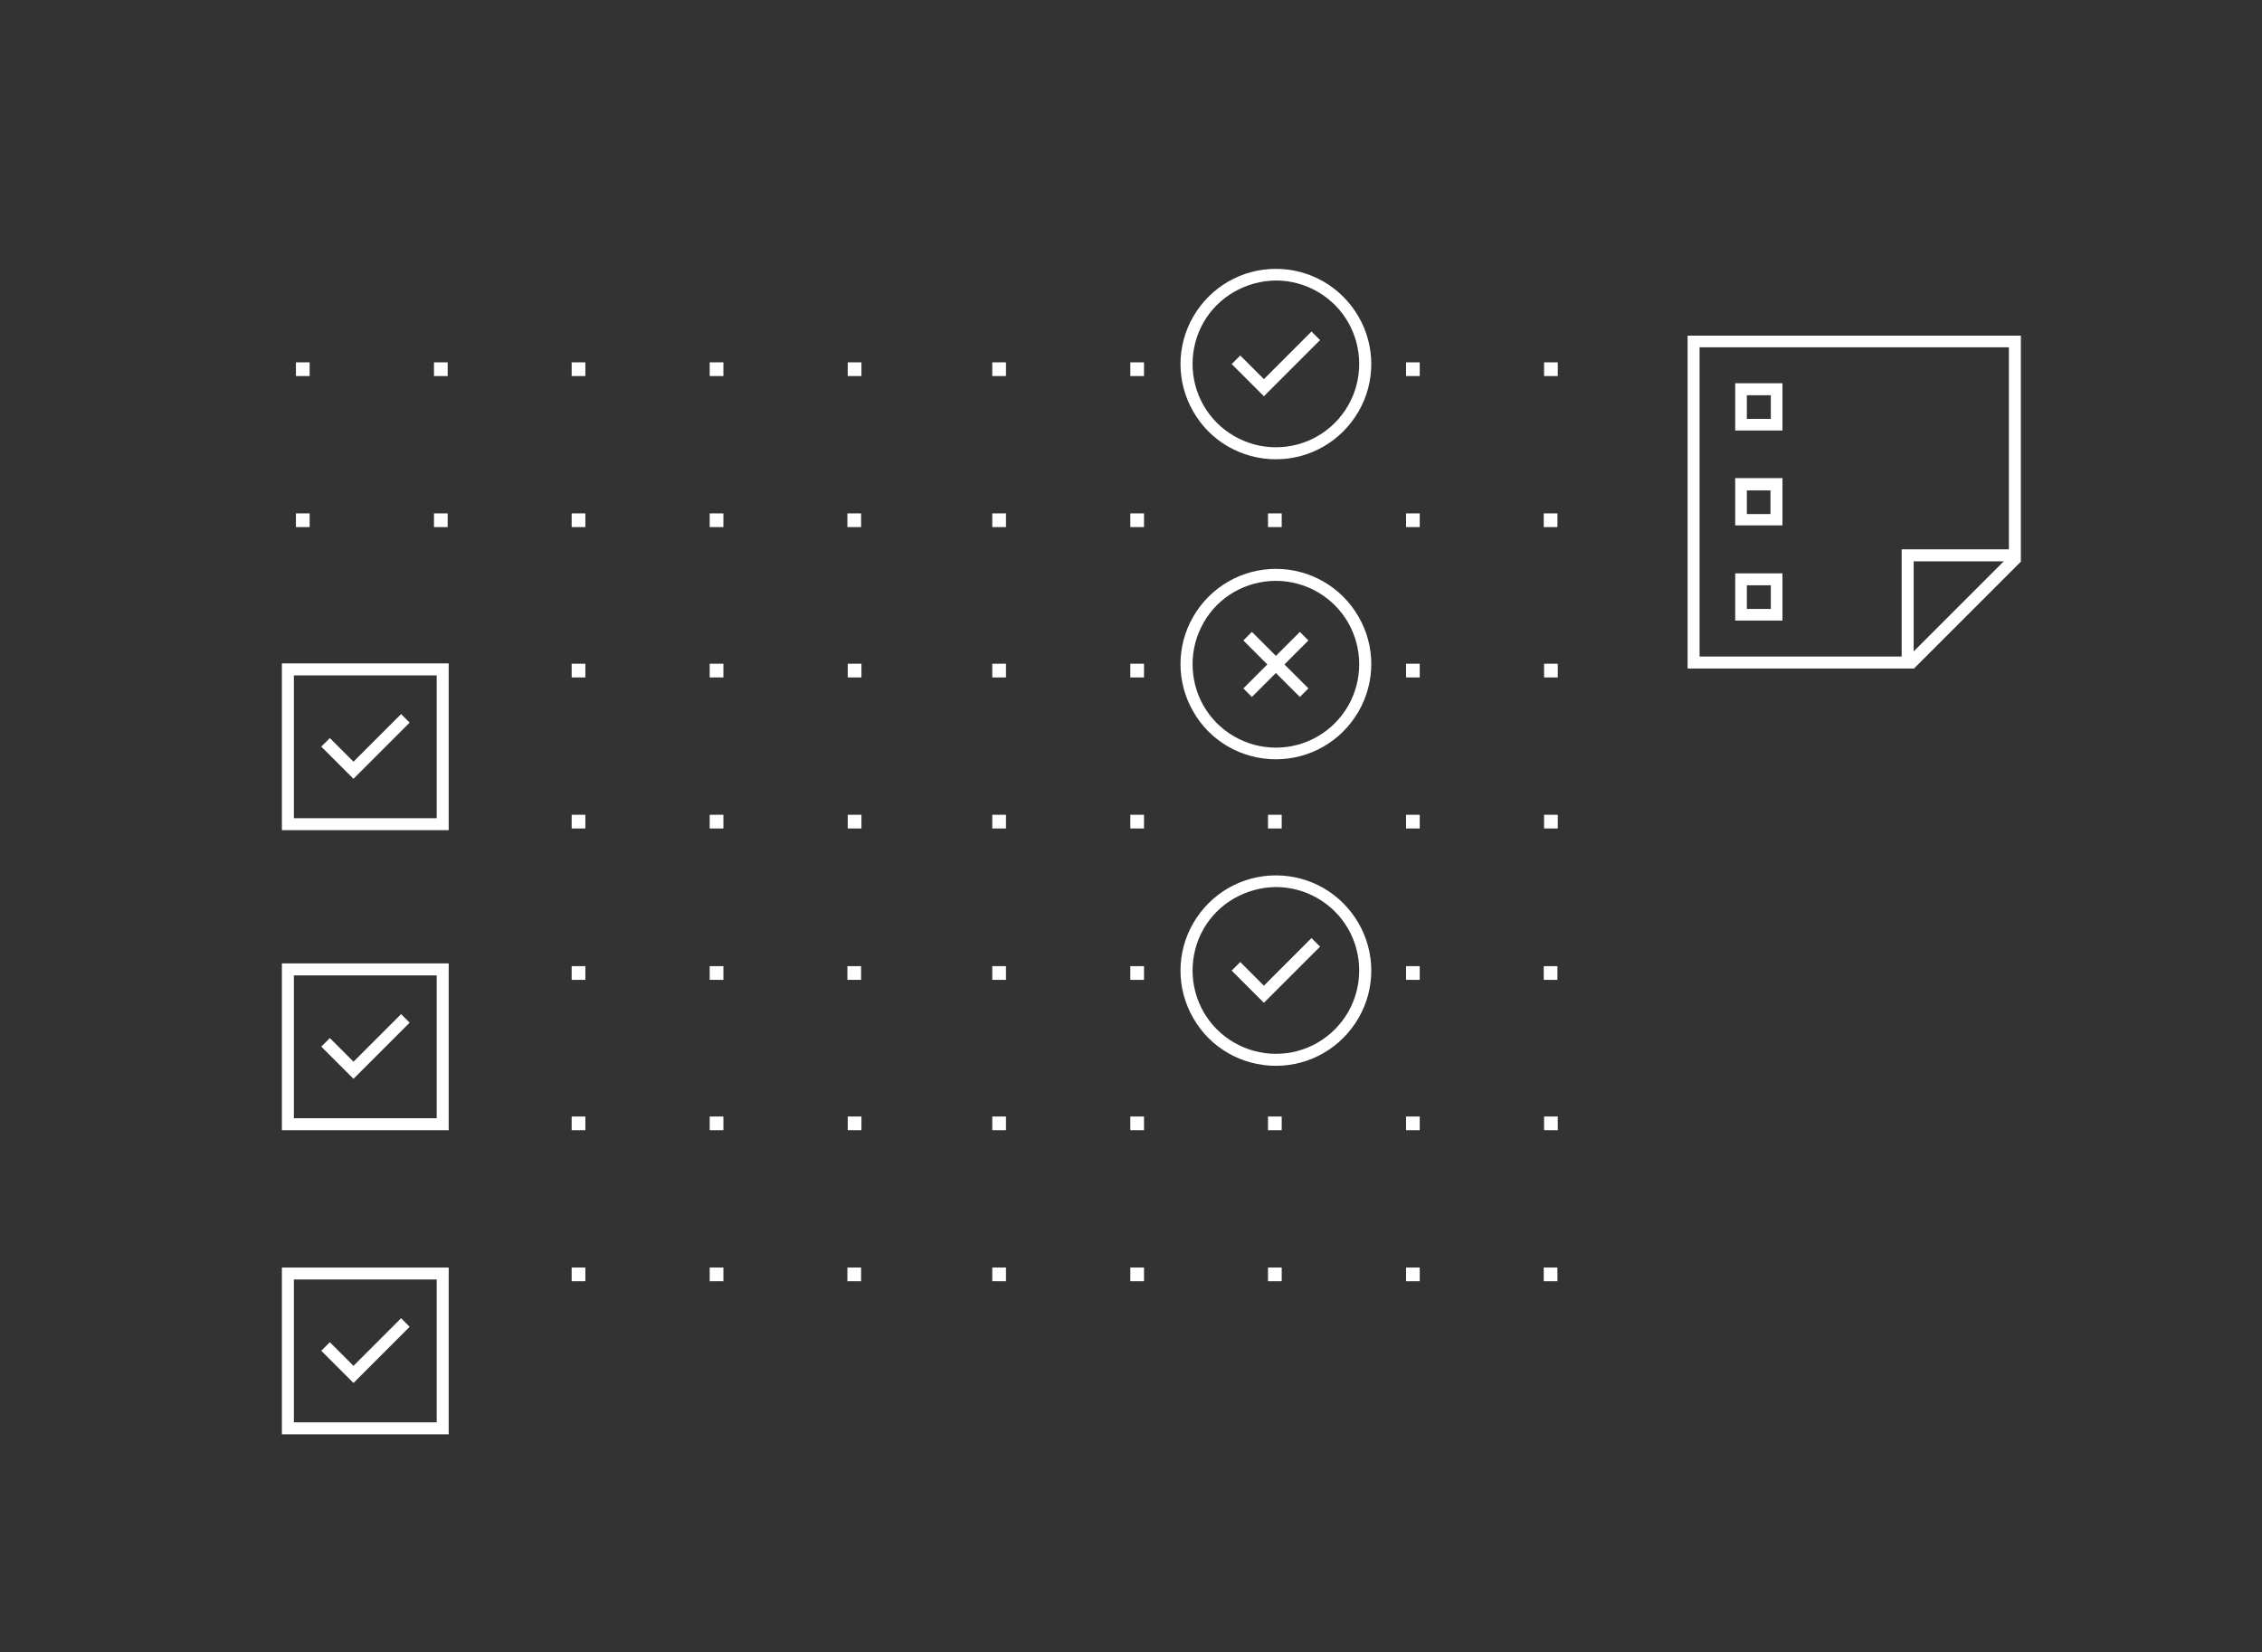 <?xml version="1.0" encoding="utf-8"?>
<!-- Generator: Adobe Illustrator 27.5.0, SVG Export Plug-In . SVG Version: 6.00 Build 0)  -->
<svg version="1.1" id="Layer_1" xmlns="http://www.w3.org/2000/svg" xmlns:xlink="http://www.w3.org/1999/xlink" x="0px" y="0px"
	 viewBox="0 0 660.4 482.4" style="enable-background:new 0 0 660.4 482.4;" xml:space="preserve">
<rect x="0" y="0" width="660.4" height="482.4" fill="#333333" stroke="none"/>
<style type="text/css">
	.st0{fill-rule:evenodd;clip-rule:evenodd;fill:#FFFFFF;}
	.st1{fill:#FFFFFF;}
</style>
<g>
	<g>
		<rect x="450.8" y="237.9" class="st0" width="4" height="4"/>
	</g>
</g>
<g>
	<g>
		<rect x="450.8" y="326" class="st0" width="4" height="4"/>
	</g>
</g>
<g>
	<g>
		<rect x="450.7" y="282.1" class="st0" width="4" height="4"/>
	</g>
</g>
<g>
	<g>
		<rect x="450.7" y="370.1" class="st0" width="4" height="4"/>
	</g>
</g>
<g>
	<g>
		<rect x="410.5" y="237.9" class="st0" width="4" height="4"/>
	</g>
</g>
<g>
	<g>
		<rect x="410.5" y="326" class="st0" width="4" height="4"/>
	</g>
</g>
<g>
	<g>
		<rect x="410.5" y="282.1" class="st0" width="4" height="4"/>
	</g>
</g>
<g>
	<g>
		<rect x="410.5" y="370.1" class="st0" width="4" height="4"/>
	</g>
</g>
<g>
	<g>
		<rect x="370.2" y="237.9" class="st0" width="4" height="4"/>
	</g>
</g>
<g>
	<g>
		<rect x="370.2" y="326" class="st0" width="4" height="4"/>
	</g>
</g>
<g>
	<g>
		<rect x="370.2" y="370.1" class="st0" width="4" height="4"/>
	</g>
</g>
<g>
	<g>
		<rect x="330" y="237.9" class="st0" width="4" height="4"/>
	</g>
</g>
<g>
	<g>
		<rect x="330" y="326" class="st0" width="4" height="4"/>
	</g>
</g>
<g>
	<g>
		<rect x="330" y="282.1" class="st0" width="4" height="4"/>
	</g>
</g>
<g>
	<g>
		<rect x="330" y="370.1" class="st0" width="4" height="4"/>
	</g>
</g>
<g>
	<g>
		<rect x="289.7" y="237.9" class="st0" width="4" height="4"/>
	</g>
</g>
<g>
	<g>
		<rect x="289.7" y="326" class="st0" width="4" height="4"/>
	</g>
</g>
<g>
	<g>
		<rect x="289.7" y="282.1" class="st0" width="4" height="4"/>
	</g>
</g>
<g>
	<g>
		<rect x="289.7" y="370.1" class="st0" width="4" height="4"/>
	</g>
</g>
<g>
	<g>
		<rect x="247.5" y="237.9" class="st0" width="4" height="4"/>
	</g>
</g>
<g>
	<g>
		<rect x="247.5" y="326" class="st0" width="4" height="4"/>
	</g>
</g>
<g>
	<g>
		<rect x="247.4" y="282.1" class="st0" width="4" height="4"/>
	</g>
</g>
<g>
	<g>
		<rect x="247.4" y="370.1" class="st0" width="4" height="4"/>
	</g>
</g>
<g>
	<g>
		<rect x="207.2" y="237.9" class="st0" width="4" height="4"/>
	</g>
</g>
<g>
	<g>
		<rect x="207.2" y="326" class="st0" width="4" height="4"/>
	</g>
</g>
<g>
	<g>
		<rect x="207.2" y="282.1" class="st0" width="4" height="4"/>
	</g>
</g>
<g>
	<g>
		<rect x="207.2" y="370.1" class="st0" width="4" height="4"/>
	</g>
</g>
<g>
	<g>
		<rect x="166.9" y="237.9" class="st0" width="4" height="4"/>
	</g>
</g>
<g>
	<g>
		<rect x="166.9" y="326" class="st0" width="4" height="4"/>
	</g>
</g>
<g>
	<g>
		<rect x="166.9" y="282.1" class="st0" width="4" height="4"/>
	</g>
</g>
<g>
	<g>
		<rect x="166.9" y="370.1" class="st0" width="4" height="4"/>
	</g>
</g>
<g>
	<g>
		<rect x="450.8" y="105.8" class="st0" width="4" height="4"/>
	</g>
</g>
<g>
	<g>
		<rect x="450.8" y="193.8" class="st0" width="4" height="4"/>
	</g>
</g>
<g>
	<g>
		<rect x="450.7" y="149.9" class="st0" width="4" height="4"/>
	</g>
</g>
<g>
	<g>
		<rect x="410.5" y="105.8" class="st0" width="4" height="4"/>
	</g>
</g>
<g>
	<g>
		<rect x="410.5" y="193.8" class="st0" width="4" height="4"/>
	</g>
</g>
<g>
	<g>
		<rect x="410.5" y="149.9" class="st0" width="4" height="4"/>
	</g>
</g>
<g>
	<g>
		<rect x="370.2" y="149.9" class="st0" width="4" height="4"/>
	</g>
</g>
<g>
	<g>
		<rect x="330" y="105.8" class="st0" width="4" height="4"/>
	</g>
</g>
<g>
	<g>
		<rect x="330" y="193.8" class="st0" width="4" height="4"/>
	</g>
</g>
<g>
	<g>
		<rect x="330" y="149.9" class="st0" width="4" height="4"/>
	</g>
</g>
<g>
	<g>
		<rect x="289.7" y="105.8" class="st0" width="4" height="4"/>
	</g>
</g>
<g>
	<g>
		<rect x="289.7" y="193.8" class="st0" width="4" height="4"/>
	</g>
</g>
<g>
	<g>
		<rect x="289.7" y="149.9" class="st0" width="4" height="4"/>
	</g>
</g>
<g>
	<g>
		<rect x="247.5" y="105.8" class="st0" width="4" height="4"/>
	</g>
</g>
<g>
	<g>
		<rect x="247.5" y="193.8" class="st0" width="4" height="4"/>
	</g>
</g>
<g>
	<g>
		<rect x="247.4" y="149.9" class="st0" width="4" height="4"/>
	</g>
</g>
<g>
	<g>
		<rect x="207.2" y="105.8" class="st0" width="4" height="4"/>
	</g>
</g>
<g>
	<g>
		<rect x="207.2" y="193.8" class="st0" width="4" height="4"/>
	</g>
</g>
<g>
	<g>
		<rect x="207.2" y="149.9" class="st0" width="4" height="4"/>
	</g>
</g>
<g>
	<g>
		<rect x="166.9" y="105.8" class="st0" width="4" height="4"/>
	</g>
</g>
<g>
	<g>
		<rect x="166.9" y="193.8" class="st0" width="4" height="4"/>
	</g>
</g>
<g>
	<g>
		<rect x="166.9" y="149.9" class="st0" width="4" height="4"/>
	</g>
</g>
<g>
	<g>
		<rect x="126.7" y="105.8" class="st0" width="4" height="4"/>
	</g>
</g>
<g>
	<g>
		<rect x="126.7" y="149.9" class="st0" width="4" height="4"/>
	</g>
</g>
<g>
	<g>
		<rect x="86.4" y="105.8" class="st0" width="4" height="4"/>
	</g>
</g>
<g>
	<g>
		<rect x="86.4" y="149.9" class="st0" width="4" height="4"/>
	</g>
</g>
<g>
	<path class="st1" d="M82.3,370.1h3.5h41.7h3.5v3.5v41.7v3.5h-3.5H85.8h-3.5v-3.5v-41.7V370.1z M85.8,373.6v41.7h41.7v-41.7H85.8z
		 M118.3,388.7l-13.9,13.9l-1.2,1.2l-1.2-1.2l-7-7l-1.2-1.2l2.5-2.5l1.2,1.2l5.7,5.7l12.7-12.7l1.2-1.2l2.5,2.5L118.3,388.7z"/>
</g>
<g>
	<path class="st1" d="M348.4,120.2c-5-8.6-5-19.2,0-27.8s14.1-13.9,24.1-13.9s19.1,5.3,24.1,13.9s5,19.2,0,27.8
		s-14.1,13.9-24.1,13.9S353.3,128.8,348.4,120.2z M351.4,94.1c-4.3,7.5-4.3,16.8,0,24.3c4.3,7.5,12.4,12.2,21.1,12.2
		c8.7,0,16.7-4.6,21.1-12.2c4.3-7.5,4.3-16.8,0-24.3c-4.3-7.5-12.4-12.2-21.1-12.2C363.8,82,355.7,86.6,351.4,94.1z M370.2,114.5
		l-1.2,1.2l-1.2-1.2l-7-7l-1.2-1.2l2.5-2.5l1.2,1.2l5.7,5.7l12.7-12.7l1.2-1.2l2.5,2.5l-1.2,1.2L370.2,114.5z"/>
</g>
<g>
	<path class="st1" d="M492.7,195.2v-3.5v-90.3V98h3.5h90.3h3.5v3.5v59v3.5l-31.2,31.2h-3.5h-59H492.7z M496.2,101.4v90.3h59v-27.8
		v-3.5h3.5h27.8v-59H496.2z M518.7,111.9h1.7v1.7V124v1.7h-1.7h-10.4h-1.7V124v-10.4v-1.7h1.7H518.7z M508.3,139.6h10.4h1.7v1.7
		v10.4v1.7h-1.7h-10.4h-1.7v-1.7v-10.4v-1.7H508.3z M518.7,167.4h1.7v1.7v10.4v1.7h-1.7h-10.4h-1.7v-1.7v-10.4v-1.7h1.7H518.7z
		 M517,122.3v-6.9H510v6.9H517z M510,150.1h6.9v-6.9H510V150.1z M517,177.8v-6.9H510v6.9H517z M558.7,163.9v26.3l26.3-26.3H558.7z"
		/>
</g>
<g>
	<path class="st1" d="M348.4,207.8c-5-8.6-5-19.2,0-27.8s14.1-13.9,24.1-13.9s19.1,5.3,24.1,13.9s5,19.2,0,27.8
		s-14.1,13.9-24.1,13.9S353.3,216.4,348.4,207.8z M351.4,181.8c-4.3,7.5-4.3,16.8,0,24.3c4.3,7.5,12.4,12.2,21.1,12.2
		c8.7,0,16.7-4.6,21.1-12.2c4.3-7.5,4.3-16.8,0-24.3c-4.3-7.5-12.4-12.2-21.1-12.2C363.8,169.6,355.7,174.2,351.4,181.8z
		 M366.7,185.7l5.8,5.8l5.8-5.8l1.2-1.2l2.5,2.5l-1.2,1.2l-5.8,5.8l5.8,5.8l1.2,1.2l-2.5,2.5l-1.2-1.2l-5.8-5.8l-5.8,5.8l-1.2,1.2
		L363,201l1.2-1.2l5.8-5.8l-5.8-5.8l-1.2-1.2l2.5-2.5L366.7,185.7z"/>
</g>
<g>
	<path class="st1" d="M348.4,297.3c-5-8.6-5-19.2,0-27.8s14.1-13.9,24.1-13.9s19.1,5.3,24.1,13.9s5,19.2,0,27.8
		s-14.1,13.9-24.1,13.9S353.3,305.9,348.4,297.3z M351.4,271.2c-4.3,7.5-4.3,16.8,0,24.3c4.3,7.5,12.4,12.2,21.1,12.2
		c8.7,0,16.7-4.6,21.1-12.2c4.3-7.5,4.3-16.8,0-24.3c-4.3-7.5-12.4-12.2-21.1-12.2C363.8,259.1,355.7,263.7,351.4,271.2z
		 M370.2,291.6l-1.2,1.2l-1.2-1.2l-7-7l-1.2-1.2l2.5-2.5l1.2,1.2l5.7,5.7l12.7-12.7l1.2-1.2l2.5,2.5l-1.2,1.2L370.2,291.6z"/>
</g>
<g>
	<path class="st1" d="M82.3,281.3h3.5h41.7h3.5v3.5v41.7v3.5h-3.5H85.8h-3.5v-3.5v-41.7V281.3z M85.8,284.8v41.7h41.7v-41.7H85.8z
		 M118.3,299.9l-13.9,13.9l-1.2,1.2l-1.2-1.2l-7-7l-1.2-1.2l2.5-2.5l1.2,1.2l5.7,5.7l12.7-12.7l1.2-1.2l2.5,2.5L118.3,299.9z"/>
</g>
<g>
	<path class="st1" d="M82.3,193.7h3.5h41.7h3.5v3.5v41.7v3.5h-3.5H85.8h-3.5v-3.5v-41.7V193.7z M85.8,197.2v41.7h41.7v-41.7H85.8z
		 M118.3,212.3l-13.9,13.9l-1.2,1.2l-1.2-1.2l-7-7l-1.2-1.2l2.5-2.5l1.2,1.2l5.7,5.7l12.7-12.7l1.2-1.2l2.5,2.5L118.3,212.3z"/>
</g>
</svg>
